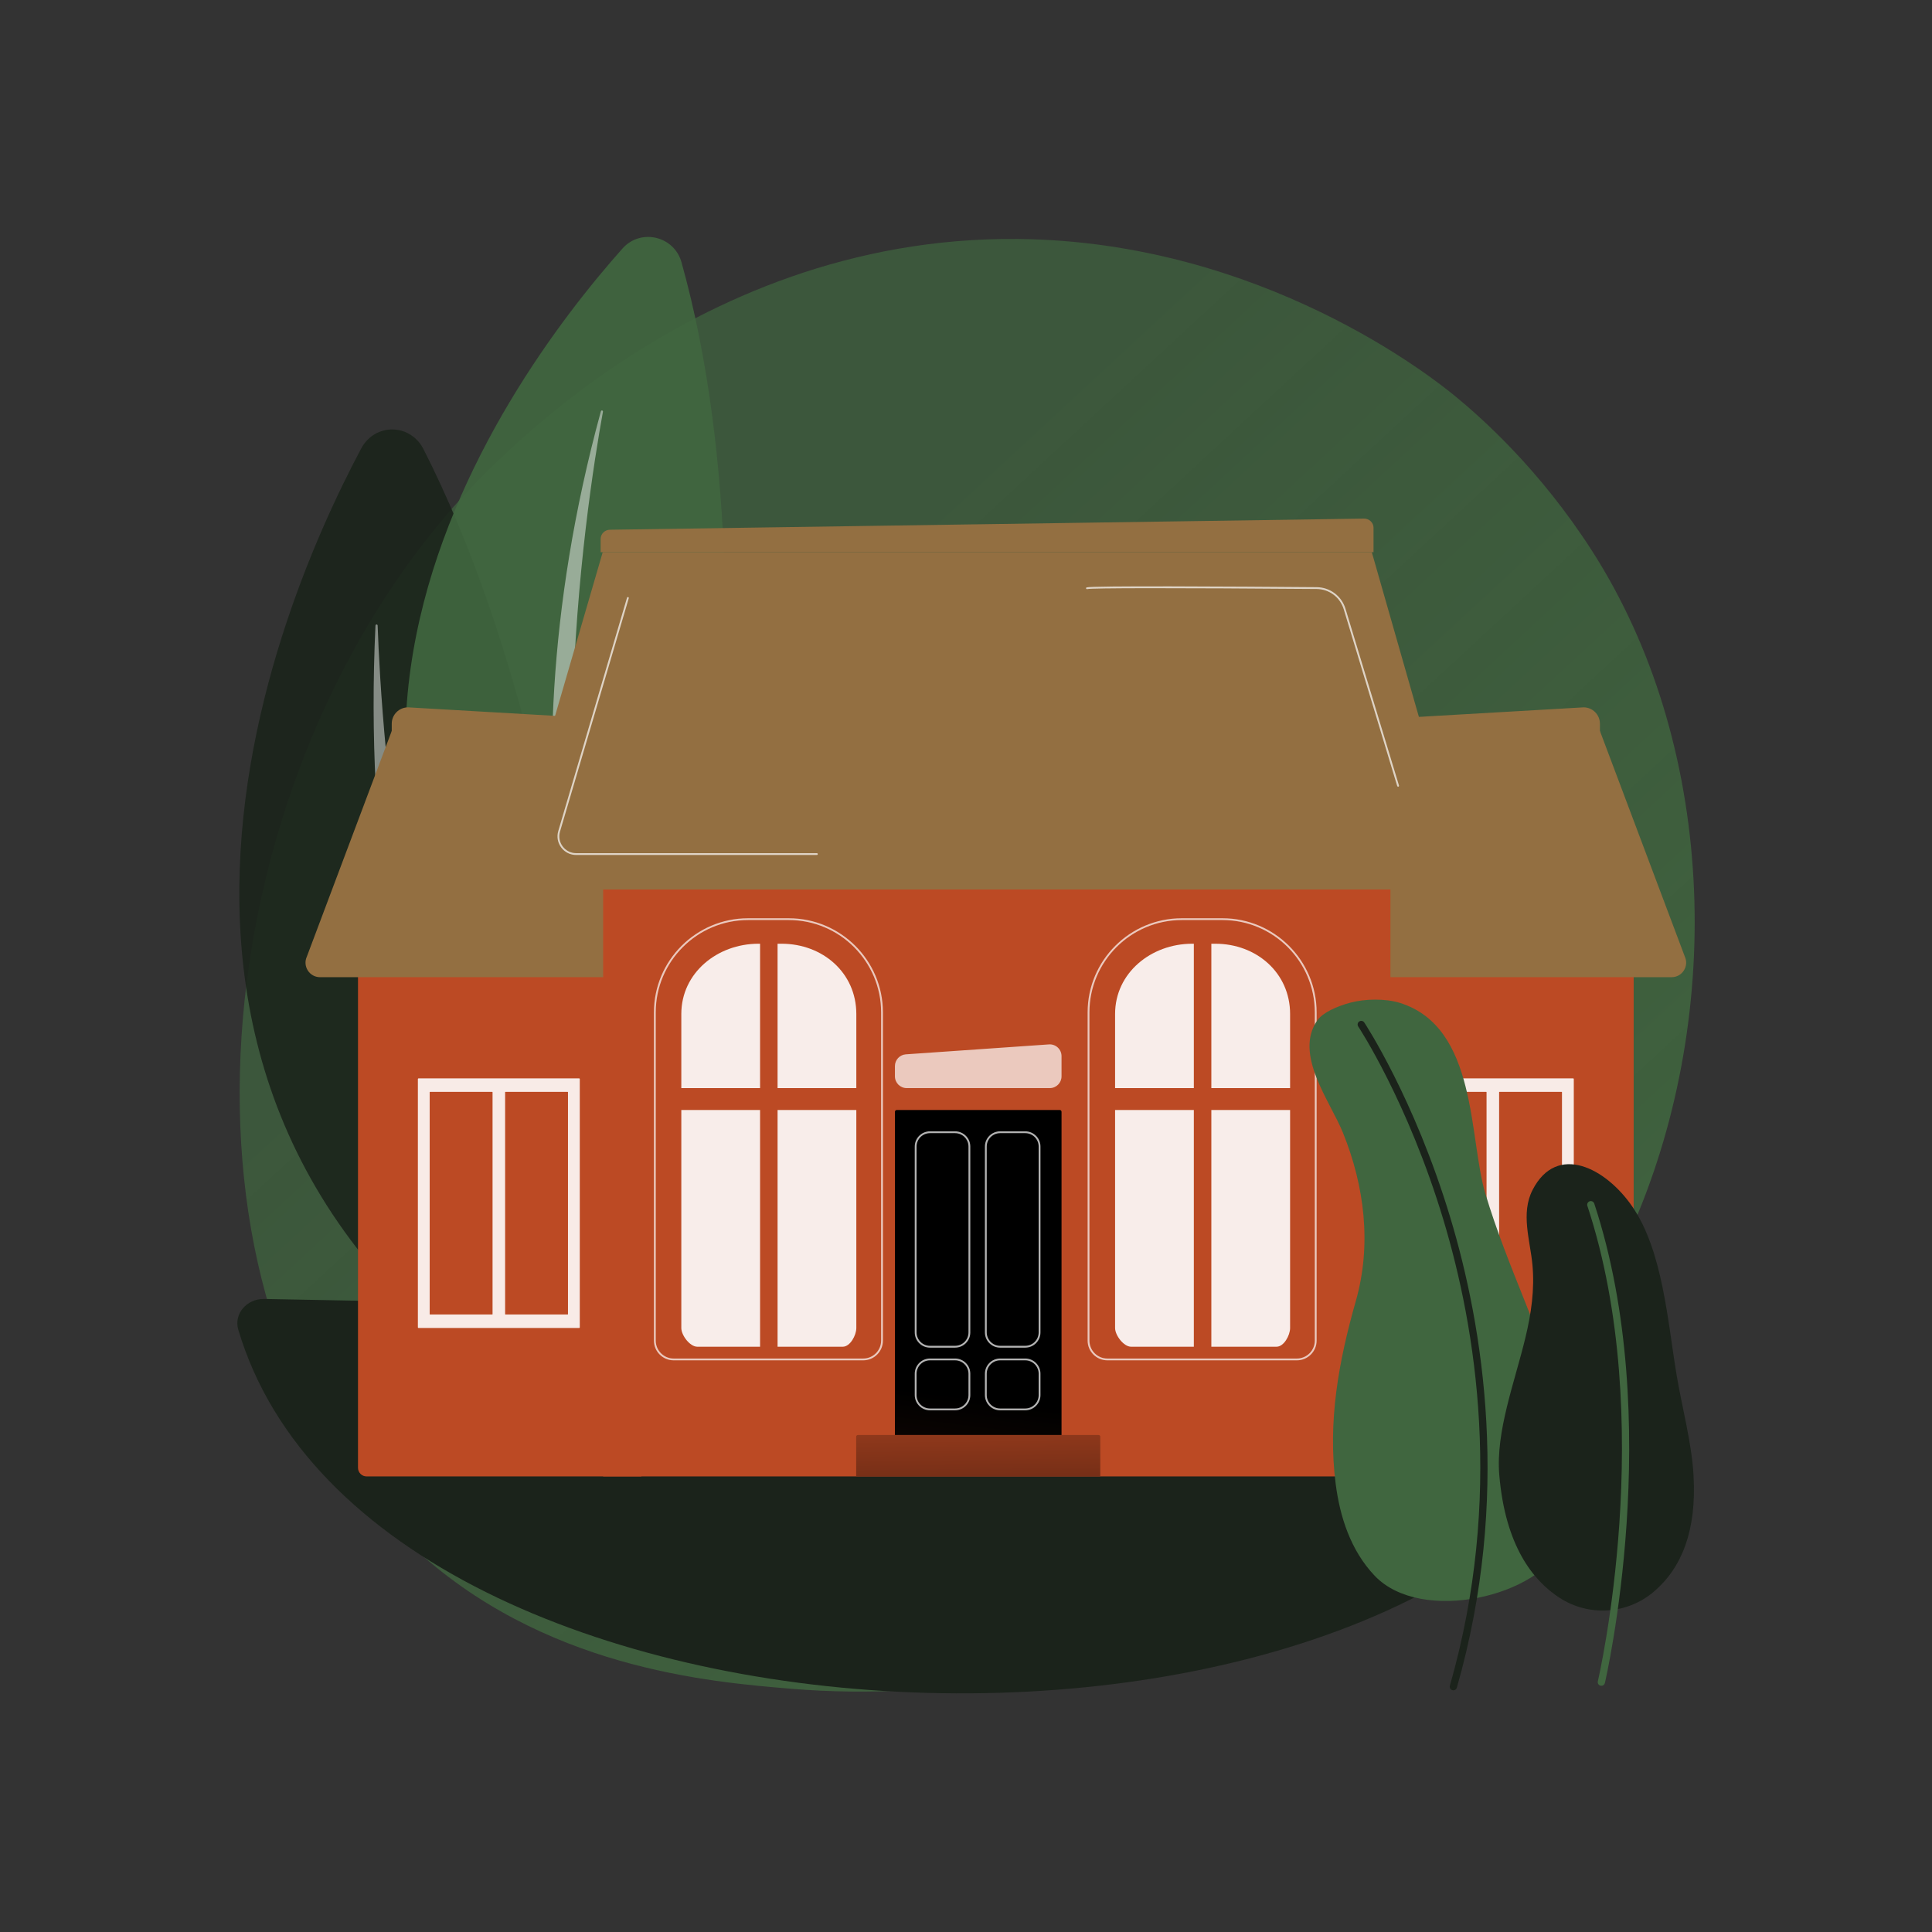 <?xml version="1.0" encoding="UTF-8"?> <svg xmlns="http://www.w3.org/2000/svg" width="384" height="384" viewBox="0 0 384 384" fill="none"><rect x="0" y="0" width="384" height="384" fill="#333333" stroke="none"/><path d="M324.705 243.25C295.408 311.394 218.075 340.663 157.483 335.673C140.939 334.31 107.652 331.569 81.661 307.11C31.747 260.138 39.434 161.954 87.216 104.149C93.369 96.705 135.961 46.83 202.333 47.497C250.927 47.986 285.034 75.302 289.182 78.705C294.421 83.004 305.977 93.22 316.391 109.427C340.861 147.507 343.012 200.667 324.705 243.25Z" fill="url(#paint0_linear_65_21)"></path><g opacity="0.9"><path d="M122.106 288.79C122.106 288.79 123.322 166.341 84.18 89.287C81.549 84.107 74.508 84.028 71.776 89.166C53.504 123.52 8.767 230.476 122.106 288.79Z" fill="#1B231B"></path><path opacity="0.5" d="M112.9 278.503C113.104 278.849 112.645 279.194 112.399 278.88C103.332 267.325 70.425 213.543 74.629 124.337C74.643 124.05 75.049 124.045 75.06 124.331C75.803 145.452 80.707 223.889 112.9 278.503Z" fill="white"></path></g><g opacity="0.92"><path d="M131.715 240.209C131.715 240.209 157.222 129.956 135.454 52.129C133.991 46.897 127.334 45.336 123.723 49.394C99.575 76.531 35.906 163.59 131.715 240.209Z" fill="#40663F"></path><path opacity="0.5" d="M125.037 228.976C125.161 229.331 124.658 229.545 124.487 229.21C118.193 216.862 97.705 161.359 119.432 81.74C119.501 81.484 119.888 81.565 119.841 81.826C116.344 101.045 105.392 172.872 125.037 228.976Z" fill="white"></path></g><path d="M47.357 264.266C74.18 354.848 285.893 362.165 324.094 275.738C326.712 269.815 322.088 263.305 315.171 263.173L52.511 258.177C49.029 258.111 46.438 261.16 47.357 264.266Z" fill="#1B231B"></path><path d="M324.703 184.839H268.387V293.449H324.703V184.839Z" fill="url(#paint1_linear_65_21)"></path><path d="M332.246 194.225H265.705V147.966L317.999 145.284L334.867 190.12C335.755 192.035 334.357 194.225 332.246 194.225Z" fill="url(#paint2_linear_65_21)"></path><path d="M317.998 145.954L268.387 148.636V143.273L314.747 140.591C316.543 140.591 317.998 142.047 317.998 143.843V145.954Z" fill="url(#paint3_linear_65_21)"></path><g opacity="0.89"><path d="M312.686 263.95H280.738C280.674 263.95 280.622 263.898 280.622 263.834V214.454C280.622 214.39 280.674 214.338 280.738 214.338H312.686C312.751 214.338 312.803 214.39 312.803 214.454V263.834C312.803 263.898 312.751 263.95 312.686 263.95Z" fill="white"></path><path d="M295.398 261.268H283.033C282.997 261.268 282.969 261.239 282.969 261.204V217.085C282.969 217.049 282.998 217.02 283.033 217.02H295.398C295.434 217.02 295.463 217.049 295.463 217.085V261.204C295.463 261.239 295.434 261.268 295.398 261.268Z" fill="url(#paint4_linear_65_21)"></path><path d="M310.392 261.268H298.026C297.991 261.268 297.962 261.239 297.962 261.204V217.085C297.962 217.049 297.991 217.02 298.026 217.02H310.392C310.427 217.02 310.456 217.049 310.456 217.085V261.204C310.456 261.239 310.427 261.268 310.392 261.268Z" fill="url(#paint5_linear_65_21)"></path></g><path d="M72.867 293.449H127.473V184.839H71.156V291.739C71.156 292.683 71.922 293.449 72.867 293.449Z" fill="url(#paint6_linear_65_21)"></path><path d="M63.614 194.225H130.154V147.966L77.861 145.284L60.993 190.12C60.104 192.035 61.503 194.225 63.614 194.225Z" fill="url(#paint7_linear_65_21)"></path><path d="M77.861 145.954L127.473 148.636V143.273L81.113 140.591C79.317 140.591 77.861 142.047 77.861 143.843V145.954Z" fill="url(#paint8_linear_65_21)"></path><g opacity="0.89"><path d="M83.173 263.95H115.121C115.185 263.95 115.237 263.898 115.237 263.834V214.454C115.237 214.39 115.185 214.338 115.121 214.338H83.173C83.109 214.338 83.057 214.39 83.057 214.454V263.834C83.057 263.898 83.109 263.95 83.173 263.95Z" fill="white"></path><path d="M100.461 261.268H112.826C112.862 261.268 112.891 261.239 112.891 261.204V217.085C112.891 217.049 112.862 217.02 112.826 217.02H100.461C100.425 217.02 100.396 217.049 100.396 217.085V261.204C100.396 261.239 100.425 261.268 100.461 261.268Z" fill="url(#paint9_linear_65_21)"></path><path d="M85.468 261.268H97.833C97.869 261.268 97.898 261.239 97.898 261.204V217.085C97.898 217.049 97.869 217.02 97.833 217.02H85.468C85.432 217.02 85.403 217.049 85.403 217.085V261.204C85.403 261.239 85.432 261.268 85.468 261.268Z" fill="url(#paint10_linear_65_21)"></path></g><path d="M276.358 169.755H119.877V293.449H276.358V169.755Z" fill="url(#paint11_linear_65_21)"></path><path d="M272.655 109.751H119.793L102.857 167.949C102.461 169.31 102.688 170.77 103.48 171.955L105.222 174.565C106.15 175.955 107.738 176.794 109.441 176.794H282.508C284.476 176.794 286.264 175.678 287.083 173.936L288.758 170.378C289.253 169.326 289.35 168.138 289.031 167.022L272.655 109.751Z" fill="url(#paint12_linear_65_21)"></path><path d="M272.999 109.751H119.382V107.113C119.382 106.116 120.204 105.303 121.229 105.288L271.096 103.075C272.142 103.06 272.999 103.882 272.999 104.901V109.751Z" fill="url(#paint13_linear_65_21)"></path><path opacity="0.7" d="M208.65 216.27H180.212C178.921 216.27 177.874 215.223 177.874 213.932V211.89C177.874 210.661 178.825 209.642 180.05 209.557L208.488 207.582C209.84 207.488 210.988 208.559 210.988 209.914V213.932C210.989 215.223 209.942 216.27 208.65 216.27Z" fill="white"></path><path opacity="0.9" d="M237.285 187.573H236.971C228.792 187.573 221.632 193.363 221.632 201.541V216.27H237.285V187.573Z" fill="url(#paint14_linear_65_21)"></path><path opacity="0.9" d="M221.632 220.618V263.95C221.632 265.409 223.345 267.671 224.804 267.671H237.285V220.618H221.632Z" fill="url(#paint15_linear_65_21)"></path><path opacity="0.9" d="M241.56 187.573H240.764V216.27H256.417V201.541C256.417 193.363 249.738 187.573 241.56 187.573Z" fill="url(#paint16_linear_65_21)"></path><path opacity="0.9" d="M240.764 267.671H253.726C255.185 267.671 256.417 265.409 256.417 263.95V220.618H240.764V267.671Z" fill="url(#paint17_linear_65_21)"></path><path opacity="0.9" d="M151.069 187.573H150.754C142.576 187.573 135.416 193.363 135.416 201.541V216.27H151.069V187.573Z" fill="url(#paint18_linear_65_21)"></path><path opacity="0.9" d="M135.416 220.618V263.95C135.416 265.409 137.129 267.671 138.588 267.671H151.069V220.618H135.416Z" fill="url(#paint19_linear_65_21)"></path><path opacity="0.9" d="M155.343 187.573H154.547V216.27H170.201V201.541C170.201 193.363 163.522 187.573 155.343 187.573Z" fill="url(#paint20_linear_65_21)"></path><path opacity="0.9" d="M154.548 267.671H167.51C168.969 267.671 170.201 265.409 170.201 263.95V220.618H154.548V267.671Z" fill="url(#paint21_linear_65_21)"></path><path opacity="0.7" d="M162.357 169.936H114.518C113.337 169.936 112.254 169.394 111.547 168.449C110.84 167.503 110.626 166.311 110.96 165.179L124.625 118.8C124.654 118.703 124.754 118.648 124.85 118.677C124.947 118.705 125.002 118.806 124.973 118.902L111.308 165.281C111.007 166.303 111.2 167.378 111.838 168.231C112.476 169.084 113.452 169.573 114.518 169.573H162.357C162.457 169.573 162.538 169.654 162.538 169.755C162.538 169.855 162.457 169.936 162.357 169.936Z" fill="white"></path><path d="M218.69 293.449H170.173V285.547C170.173 285.366 170.32 285.219 170.501 285.219H218.362C218.543 285.219 218.69 285.366 218.69 285.547V293.449Z" fill="url(#paint22_linear_65_21)"></path><path d="M210.989 285.219H177.874V220.987C177.874 220.783 178.039 220.618 178.243 220.618H210.62C210.824 220.618 210.989 220.783 210.989 220.987L210.989 285.219Z" fill="url(#paint23_linear_65_21)"></path><path opacity="0.7" d="M189.833 267.853H184.835C183.169 267.853 181.813 266.497 181.813 264.831V227.883C181.813 226.216 183.169 224.86 184.835 224.86H189.833C191.5 224.86 192.856 226.216 192.856 227.883V264.831C192.856 266.497 191.5 267.853 189.833 267.853ZM184.835 225.223C183.369 225.223 182.176 226.416 182.176 227.883V264.831C182.176 266.297 183.369 267.49 184.835 267.49H189.833C191.3 267.49 192.493 266.297 192.493 264.831V227.883C192.493 226.417 191.3 225.223 189.833 225.223H184.835Z" fill="white"></path><path opacity="0.7" d="M203.78 267.853H198.782C197.116 267.853 195.76 266.497 195.76 264.831V227.883C195.76 226.216 197.116 224.86 198.782 224.86H203.78C205.447 224.86 206.802 226.216 206.802 227.883V264.831C206.802 266.497 205.447 267.853 203.78 267.853ZM198.782 225.223C197.316 225.223 196.123 226.416 196.123 227.883V264.831C196.123 266.297 197.316 267.49 198.782 267.49H203.78C205.246 267.49 206.44 266.297 206.44 264.831V227.883C206.44 226.417 205.246 225.223 203.78 225.223H198.782Z" fill="white"></path><path opacity="0.7" d="M189.833 280.309H184.835C183.169 280.309 181.813 278.954 181.813 277.287V273.037C181.813 271.371 183.169 270.015 184.835 270.015H189.833C191.5 270.015 192.856 271.371 192.856 273.037V277.287C192.856 278.954 191.5 280.309 189.833 280.309ZM184.835 270.378C183.369 270.378 182.176 271.571 182.176 273.037V277.287C182.176 278.753 183.369 279.947 184.835 279.947H189.833C191.3 279.947 192.493 278.753 192.493 277.287V273.037C192.493 271.571 191.3 270.378 189.833 270.378H184.835Z" fill="white"></path><path opacity="0.7" d="M203.78 280.309H198.782C197.116 280.309 195.76 278.954 195.76 277.287V273.037C195.76 271.371 197.116 270.015 198.782 270.015H203.78C205.447 270.015 206.802 271.371 206.802 273.037V277.287C206.802 278.954 205.447 280.309 203.78 280.309ZM198.782 270.378C197.316 270.378 196.123 271.571 196.123 273.037V277.287C196.123 278.753 197.316 279.947 198.782 279.947H203.78C205.246 279.947 206.44 278.753 206.44 277.287V273.037C206.44 271.571 205.246 270.378 203.78 270.378H198.782Z" fill="white"></path><path opacity="0.7" d="M257.771 270.378H220.091C217.93 270.378 216.172 268.62 216.172 266.459V201.219C216.172 190.902 224.566 182.509 234.883 182.509H242.98C253.297 182.509 261.69 190.902 261.69 201.219V266.459C261.69 268.62 259.932 270.378 257.771 270.378ZM234.883 182.871C224.766 182.871 216.535 191.102 216.535 201.219V266.459C216.535 268.42 218.13 270.015 220.091 270.015H257.772C259.732 270.015 261.327 268.42 261.327 266.459V201.219C261.327 191.102 253.097 182.871 242.98 182.871H234.883Z" fill="white"></path><path opacity="0.7" d="M171.572 270.378H133.891C131.731 270.378 129.973 268.62 129.973 266.459V201.219C129.973 190.902 138.366 182.509 148.683 182.509H156.78C167.097 182.509 175.49 190.902 175.49 201.219V266.459C175.49 268.62 173.733 270.378 171.572 270.378ZM148.683 182.871C138.566 182.871 130.336 191.102 130.336 201.219V266.459C130.336 268.42 131.931 270.015 133.891 270.015H171.572C173.532 270.015 175.128 268.42 175.128 266.459V201.219C175.128 191.102 166.897 182.871 156.78 182.871H148.683Z" fill="white"></path><path opacity="0.7" d="M277.885 156.365C277.807 156.365 277.735 156.314 277.711 156.236L267.083 121.112C266.357 118.712 264.186 117.087 261.68 117.067C233.856 116.847 216.818 116.856 216.106 117.09C216.013 117.12 215.908 117.074 215.875 116.982C215.841 116.89 215.881 116.79 215.971 116.753C216.824 116.402 244.977 116.571 261.683 116.704C264.348 116.725 266.658 118.454 267.431 121.007L278.059 156.131C278.088 156.227 278.033 156.328 277.938 156.357C277.92 156.362 277.902 156.365 277.885 156.365Z" fill="white"></path><path d="M268.4 199.286C265.655 200.021 262.904 201.282 261.849 202.78C257.09 209.538 264.397 218.899 266.91 225.111C271.228 235.783 272.656 247.417 269.482 258.579C266.042 270.673 263.878 282.579 265.482 294.971C266.308 301.355 268.396 308.127 273.249 313.214C282.422 322.824 306.137 317.441 310.836 306.606C314.583 297.964 313.309 288.578 310.797 279.961C306.569 265.465 299.567 251.714 295.23 237.249C291.913 226.188 293.701 204.13 278.21 199.324C275.377 198.445 271.311 198.505 268.4 199.286Z" fill="#40663F"></path><path d="M288.908 335.966C288.829 335.97 288.748 335.962 288.668 335.939C288.285 335.829 288.064 335.43 288.173 335.047C298.895 297.593 293.378 263.974 286.861 242.367C279.793 218.933 270.058 204.174 269.96 204.028C269.739 203.697 269.829 203.249 270.16 203.028C270.492 202.807 270.939 202.897 271.16 203.228C271.259 203.376 281.094 218.277 288.227 241.901C294.809 263.704 300.384 297.632 289.559 335.444C289.473 335.747 289.205 335.949 288.908 335.966Z" fill="#1B231B"></path><path d="M297.997 293.201C297.257 284.503 301.038 274.822 303.2 265.818C304.343 261.057 305.04 256.304 304.586 251.402C304.134 246.528 302.212 241.163 304.618 236.495C309.466 227.091 319.185 232.156 324.438 239.821C330.535 248.717 331.444 262.657 333.27 273.465C334.371 279.981 336.232 286.712 336.606 293.302C337.224 304.22 334.28 311.577 328.765 316.314C323.475 320.857 315.841 321.369 309.985 317.583C304.695 314.163 299.191 307.233 297.997 293.201Z" fill="#1B231B"></path><path d="M318.467 335.034C318.357 335.063 318.238 335.066 318.119 335.038C317.732 334.946 317.492 334.558 317.584 334.17C317.705 333.657 329.573 282.337 315.502 239.671C315.378 239.293 315.583 238.885 315.961 238.76C316.332 238.636 316.747 238.841 316.872 239.219C331.072 282.279 319.109 333.985 318.987 334.503C318.923 334.771 318.717 334.969 318.467 335.034Z" fill="#40663F"></path><defs><linearGradient id="paint0_linear_65_21" x1="354.002" y1="374.174" x2="141.349" y2="144.643" gradientUnits="userSpaceOnUse"><stop stop-color="#40663F"></stop><stop offset="1" stop-color="#40663F" stop-opacity="0.71"></stop></linearGradient><linearGradient id="paint1_linear_65_21" x1="186.981" y1="61.754" x2="230.999" y2="133.023" gradientUnits="userSpaceOnUse"><stop stop-color="#BC4A24"></stop><stop offset="1" stop-color="#BC4A24"></stop></linearGradient><linearGradient id="paint2_linear_65_21" x1="335.038" y1="77.599" x2="307.791" y2="150.258" gradientUnits="userSpaceOnUse"><stop stop-color="#936F41"></stop><stop offset="1" stop-color="#936F41"></stop></linearGradient><linearGradient id="paint3_linear_65_21" x1="258.486" y1="214.721" x2="328.35" y2="73.595" gradientUnits="userSpaceOnUse"><stop stop-color="#936F41"></stop><stop offset="1" stop-color="#936F41"></stop></linearGradient><linearGradient id="paint4_linear_65_21" x1="425.416" y1="125.231" x2="348.311" y2="189.72" gradientUnits="userSpaceOnUse"><stop stop-color="#BC4A24"></stop><stop offset="1" stop-color="#BC4A24"></stop></linearGradient><linearGradient id="paint5_linear_65_21" x1="431.557" y1="132.635" x2="354.452" y2="197.123" gradientUnits="userSpaceOnUse"><stop stop-color="#BC4A24"></stop><stop offset="1" stop-color="#BC4A24"></stop></linearGradient><linearGradient id="paint6_linear_65_21" x1="245.745" y1="110.571" x2="202.131" y2="148.866" gradientUnits="userSpaceOnUse"><stop stop-color="#BC4A24"></stop><stop offset="1" stop-color="#BC4A24"></stop></linearGradient><linearGradient id="paint7_linear_65_21" x1="162.76" y1="12.995" x2="135.513" y2="85.654" gradientUnits="userSpaceOnUse"><stop stop-color="#936F41"></stop><stop offset="1" stop-color="#936F41"></stop></linearGradient><linearGradient id="paint8_linear_65_21" x1="83.897" y1="206.832" x2="124.418" y2="75.488" gradientUnits="userSpaceOnUse"><stop stop-color="#936F41"></stop><stop offset="1" stop-color="#936F41"></stop></linearGradient><linearGradient id="paint9_linear_65_21" x1="161.502" y1="157.56" x2="134.18" y2="198.192" gradientUnits="userSpaceOnUse"><stop stop-color="#BC4A24"></stop><stop offset="1" stop-color="#BC4A24"></stop></linearGradient><linearGradient id="paint10_linear_65_21" x1="151.189" y1="150.599" x2="123.868" y2="191.231" gradientUnits="userSpaceOnUse"><stop stop-color="#BC4A24"></stop><stop offset="1" stop-color="#BC4A24"></stop></linearGradient><linearGradient id="paint11_linear_65_21" x1="191.339" y1="315.952" x2="219.319" y2="-32.242" gradientUnits="userSpaceOnUse"><stop stop-color="#BC4A24"></stop><stop offset="1" stop-color="#BC4A24"></stop></linearGradient><linearGradient id="paint12_linear_65_21" x1="216.244" y1="111.191" x2="280.519" y2="-43.907" gradientUnits="userSpaceOnUse"><stop stop-color="#936F41"></stop><stop offset="1" stop-color="#936F41"></stop></linearGradient><linearGradient id="paint13_linear_65_21" x1="195.486" y1="28.445" x2="196.204" y2="108.844" gradientUnits="userSpaceOnUse"><stop stop-color="#936F41"></stop><stop offset="1" stop-color="#936F41"></stop></linearGradient><linearGradient id="paint14_linear_65_21" x1="191.449" y1="46.426" x2="202.978" y2="93.589" gradientUnits="userSpaceOnUse"><stop stop-color="white"></stop><stop offset="1" stop-color="white"></stop></linearGradient><linearGradient id="paint15_linear_65_21" x1="182.108" y1="48.709" x2="193.637" y2="95.872" gradientUnits="userSpaceOnUse"><stop stop-color="white"></stop><stop offset="1" stop-color="white"></stop></linearGradient><linearGradient id="paint16_linear_65_21" x1="208.091" y1="42.358" x2="219.62" y2="89.521" gradientUnits="userSpaceOnUse"><stop stop-color="white"></stop><stop offset="1" stop-color="white"></stop></linearGradient><linearGradient id="paint17_linear_65_21" x1="199.762" y1="44.394" x2="211.291" y2="91.556" gradientUnits="userSpaceOnUse"><stop stop-color="white"></stop><stop offset="1" stop-color="white"></stop></linearGradient><linearGradient id="paint18_linear_65_21" x1="255.408" y1="28.677" x2="214.533" y2="93.657" gradientUnits="userSpaceOnUse"><stop stop-color="white"></stop><stop offset="1" stop-color="white"></stop></linearGradient><linearGradient id="paint19_linear_65_21" x1="272.153" y1="39.21" x2="231.279" y2="104.19" gradientUnits="userSpaceOnUse"><stop stop-color="white"></stop><stop offset="1" stop-color="white"></stop></linearGradient><linearGradient id="paint20_linear_65_21" x1="266.831" y1="35.862" x2="225.956" y2="100.842" gradientUnits="userSpaceOnUse"><stop stop-color="white"></stop><stop offset="1" stop-color="white"></stop></linearGradient><linearGradient id="paint21_linear_65_21" x1="285.279" y1="47.467" x2="244.405" y2="112.447" gradientUnits="userSpaceOnUse"><stop stop-color="white"></stop><stop offset="1" stop-color="white"></stop></linearGradient><linearGradient id="paint22_linear_65_21" x1="194.216" y1="268.853" x2="194.916" y2="335.985" gradientUnits="userSpaceOnUse"><stop stop-color="#BC4A24"></stop><stop offset="1"></stop></linearGradient><linearGradient id="paint23_linear_65_21" x1="171.529" y1="442.339" x2="191.471" y2="277.554" gradientUnits="userSpaceOnUse"><stop stop-color="#BC4A24"></stop><stop offset="1"></stop></linearGradient></defs></svg> 